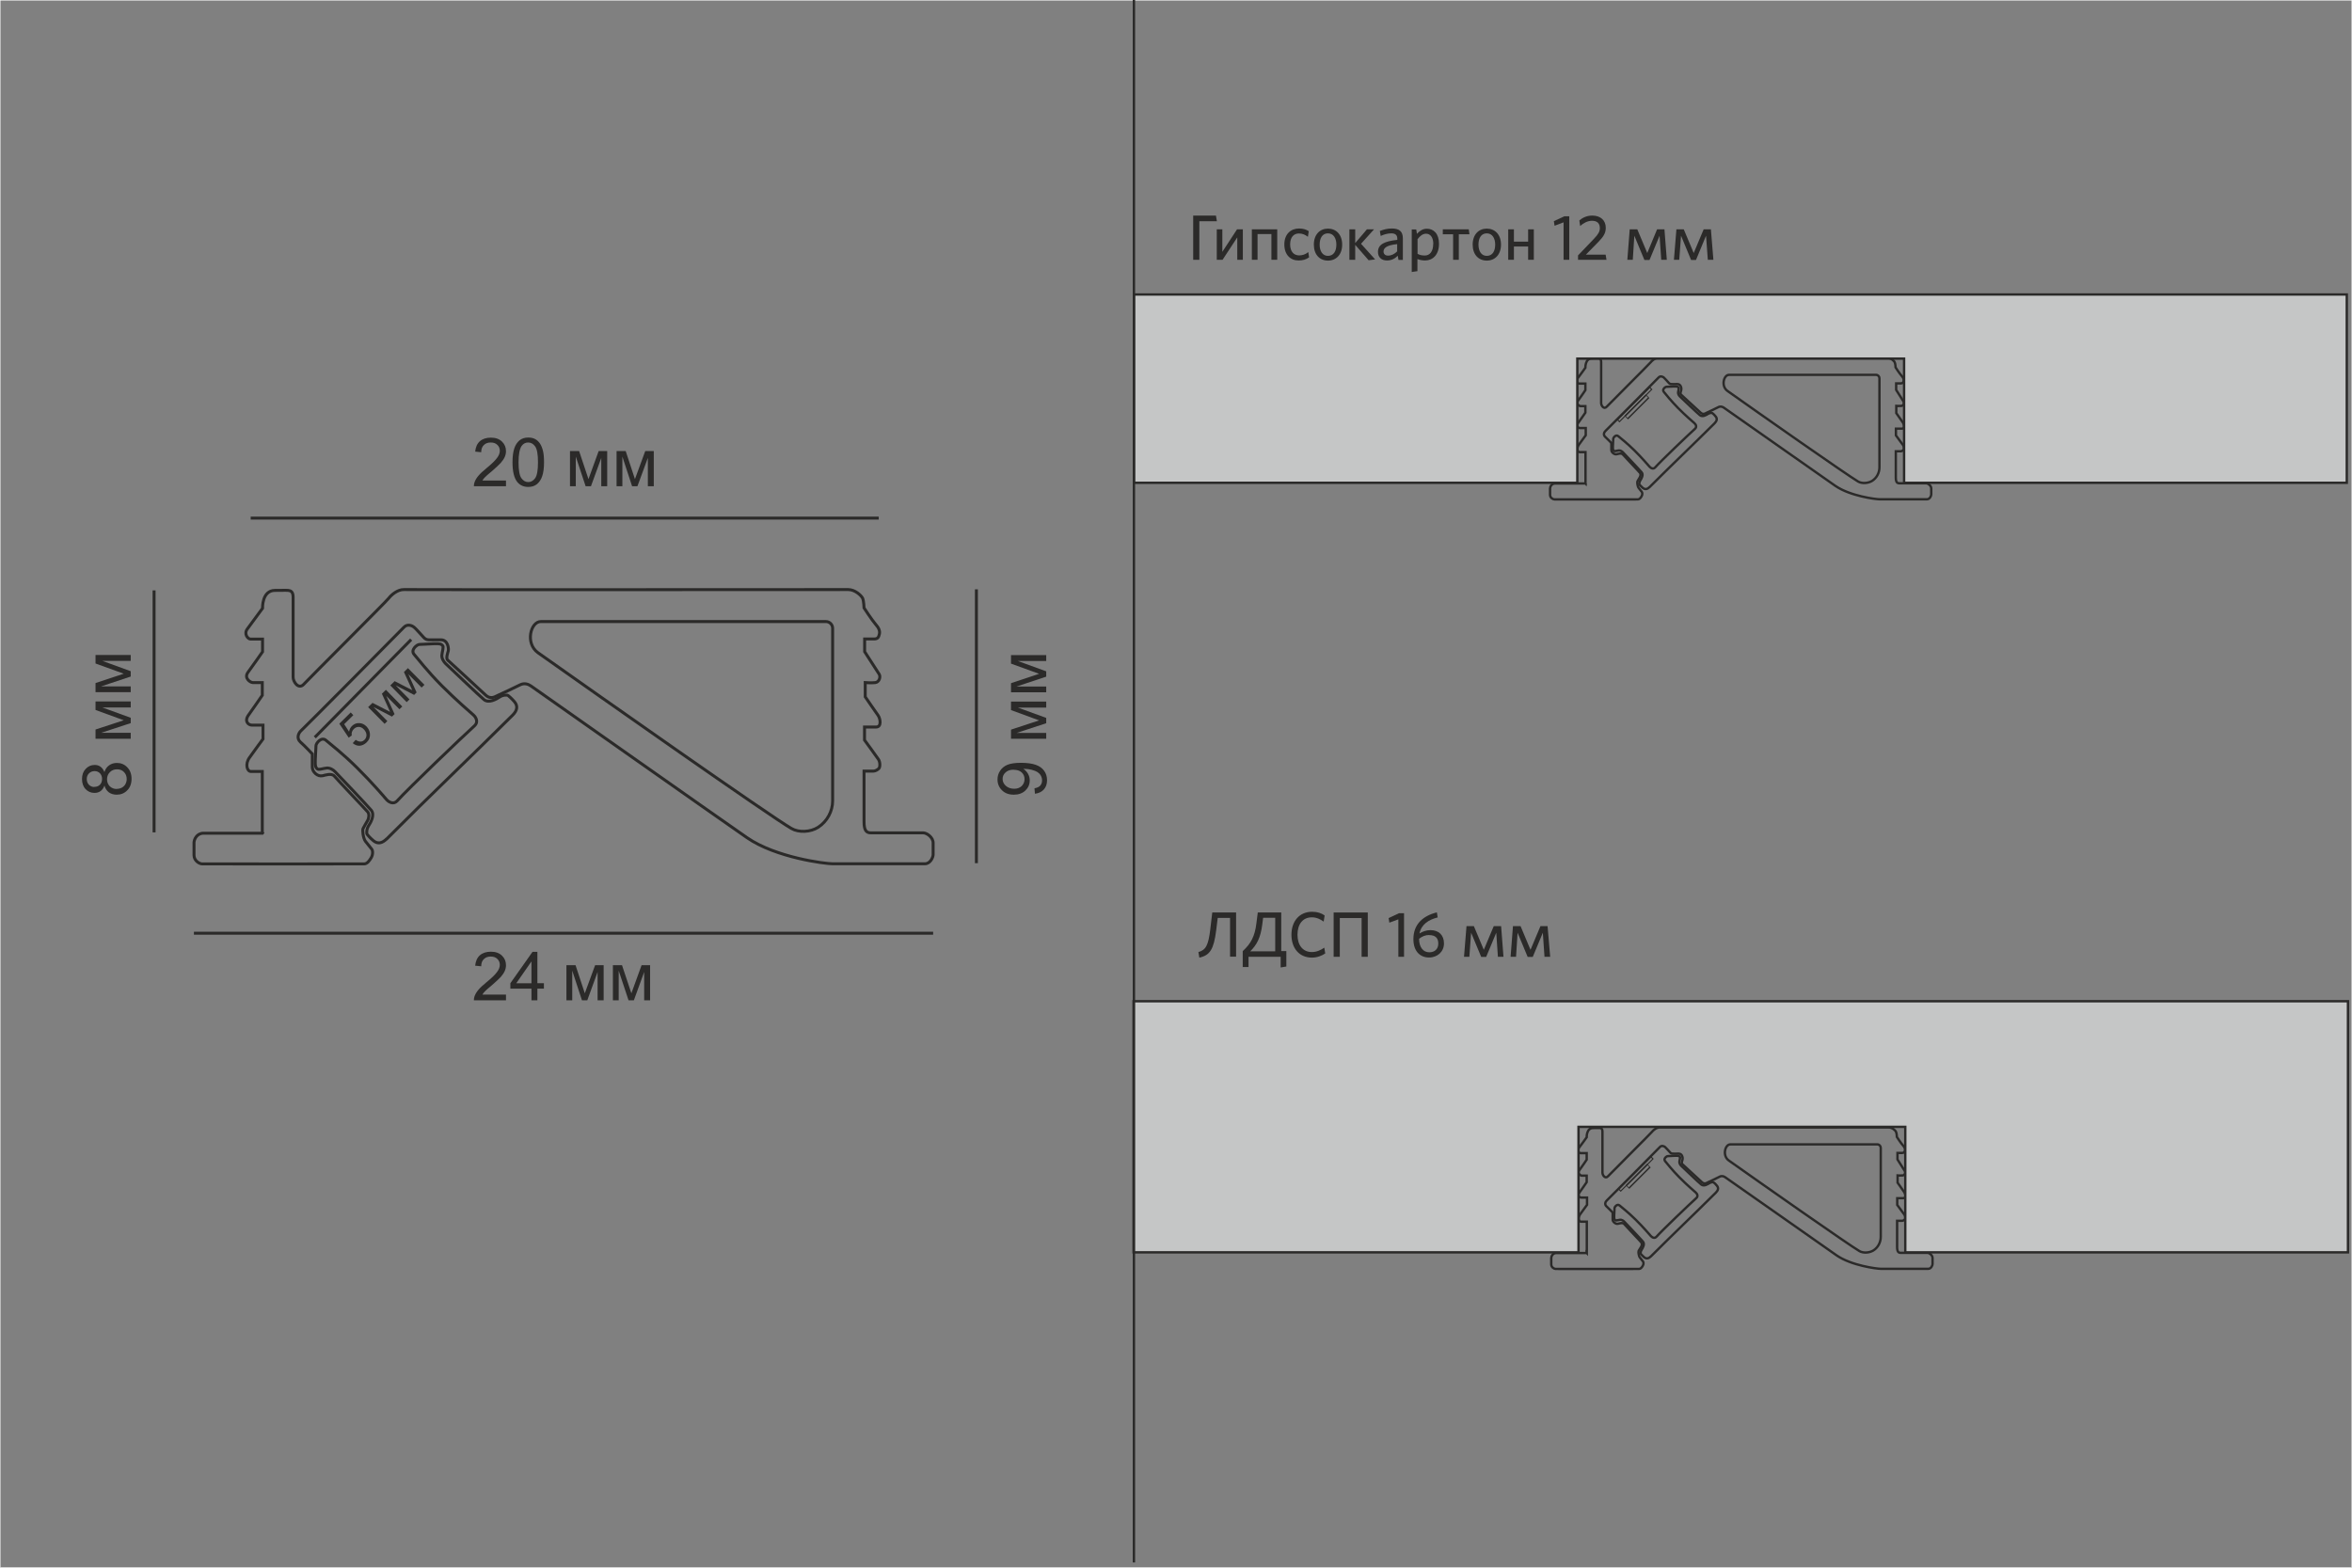 <?xml version="1.0" encoding="UTF-8"?>
<!DOCTYPE svg PUBLIC "-//W3C//DTD SVG 1.1//EN" "http://www.w3.org/Graphics/SVG/1.1/DTD/svg11.dtd">
<!-- Creator: CorelDRAW X6 -->
<svg xmlns="http://www.w3.org/2000/svg" xml:space="preserve" width="198.438mm" height="132.292mm" version="1.1" style="shape-rendering:geometricPrecision; text-rendering:geometricPrecision; image-rendering:optimizeQuality; fill-rule:evenodd; clip-rule:evenodd"
viewBox="0 0 19844 13229"
 xmlns:xlink="http://www.w3.org/1999/xlink">
 <rect x="0" y="0" width="19844" height="13229" fill="#808080" stroke="none"/>
 <defs>
  <style type="text/css">
   <![CDATA[
    .str0 {stroke:#FEFEFE;stroke-width:7.62}
    .str1 {stroke:#2B2A29;stroke-width:20}
    .str2 {stroke:#2B2A29;stroke-width:25}
    .fil0 {fill:none}
    .fil1 {fill:#C5C6C6}
    .fil2 {fill:#2B2A29;fill-rule:nonzero}
   ]]>
  </style>
 </defs>
 <g id="Слой_x0020_1">
  <rect class="fil0 str0" width="19844" height="13229"/>
  <g id="_777597536">
   <g>
    <path class="fil0 str1" d="M13388 10574l0 -265c0,0 -32,0 -50,0 -18,0 -26,-32 -7,-61 20,-28 59,-81 59,-81l0 -61c0,0 -32,0 -48,0 -16,0 -34,-17 -16,-43 20,-27 61,-87 61,-87l0 -55c0,0 -30,0 -41,0 -11,0 -40,-20 -21,-46 20,-26 62,-89 62,-89l0 -55c0,0 -40,0 -52,0 -12,0 -30,-22 -14,-44 17,-21 66,-90 66,-90 0,0 -3,-78 54,-78 58,0 47,-1 58,0 11,1 21,6 21,29 0,23 0,329 0,348 0,20 23,56 47,30 22,-24 360,-361 370,-374 10,-13 38,-39 67,-38 29,1 1901,0 1931,0 30,0 58,26 62,38 6,12 7,42 7,42 0,0 34,53 50,70 16,18 21,31 18,44 -3,13 -7,21 -23,21 -18,0 -40,0 -40,0l0 55c0,0 55,86 62,98 8,12 1,34 -17,37 -18,2 -44,0 -44,0l0 61c0,0 46,66 56,80 10,14 18,51 -8,51 -25,0 -51,0 -51,0l0 57c0,0 53,71 61,83 8,12 8,33 3,39 -5,6 -16,12 -23,12 -8,0 -42,0 -42,0 0,0 0,182 0,221 0,39 11,49 29,49 20,0 212,0 227,0 16,0 43,20 43,44 0,24 0,39 0,51 0,11 -12,40 -36,40 -24,0 -369,0 -401,0 -32,0 -247,-27 -372,-113 -125,-87 -929,-653 -941,-660 -12,-8 -28,-14 -47,-4 -19,10 -91,44 -98,47 -7,3 -28,21 -52,-2 -23,-22 -157,-144 -165,-152 -8,-8 0,-30 3,-39 3,-9 -1,-49 -32,-49 -32,1 -43,0 -52,0 -9,0 -16,-4 -21,-10 -6,-6 -36,-41 -43,-46 -7,-5 -28,-17 -44,1 -16,18 -438,442 -448,451 -10,9 -21,32 -2,49 20,18 52,52 52,52 0,0 0,45 0,57 0,12 5,21 15,29 10,8 20,11 30,9 11,-2 39,-13 52,2 13,16 139,147 145,156 7,9 5,25 -2,37 -7,12 -17,28 -21,34 -3,7 0,42 11,56 11,14 21,27 26,33 5,6 7,23 -2,37 -8,14 -18,26 -31,26 -14,1 -693,0 -705,0 -12,0 -36,-14 -36,-38 0,-24 0,-41 0,-54 0,-13 12,-42 41,-42 29,0 257,0 257,0l0 -2zm1211 -917l1240 0c17,0 29,14 29,29l0 752c0,44 -22,89 -62,114 -34,21 -85,24 -117,6 -91,-53 -852,-587 -1103,-765 -57,-40 -32,-136 13,-136l1 0z"/>
    <path class="fil0 str1" d="M13930 10601c-20,20 -39,24 -59,8 -19,-17 -23,-23 -27,-27 -4,-4 -3,-22 7,-37 10,-15 28,-47 11,-67 -17,-21 -149,-159 -157,-168 -8,-9 -22,-18 -36,-17 -14,1 -36,10 -42,3 -6,-7 -9,-10 -8,-38 1,-28 3,-54 3,-63 0,-10 23,-40 43,-22 21,18 72,57 136,120 64,63 116,125 128,138 12,13 32,22 47,5 47,-53 284,-279 336,-326 17,-15 8,-36 -5,-47 -13,-12 -74,-63 -138,-128 -63,-64 -103,-116 -120,-136 -18,-21 13,-43 22,-43 10,0 35,-2 63,-3 28,-1 31,2 38,8 7,6 -2,28 -3,42 -1,14 8,28 17,36 9,8 147,141 168,157 21,17 53,-2 67,-11 15,-10 33,-10 37,-7 4,4 12,8 27,27 17,19 12,39 -8,59 -187,186 -361,351 -548,538z"/>
   </g>
   <g>
    <rect class="fil0 str1" transform="matrix(0.319 -0.319 0.319 0.319 13657.3 10034.3)" width="853.29" height="52.92"/>
    <rect class="fil0 str1" transform="matrix(0.207 -0.207 -0.423 -0.423 13744.2 10025.9)" width="853.29" height="52.92"/>
   </g>
  </g>
  <polygon class="fil1 str1" points="9564,10568 13318,10568 13318,9509 16075,9509 16075,10568 19810,10568 19810,8449 9564,8449 "/>
  <g id="_777595104">
   <g>
    <g>
     <path class="fil0 str1" d="M13377 4080l0 -265c0,0 -32,0 -50,0 -18,0 -26,-32 -7,-61 20,-28 59,-81 59,-81l0 -61c0,0 -32,0 -48,0 -16,0 -34,-17 -16,-43 20,-27 61,-87 61,-87l0 -55c0,0 -30,0 -41,0 -11,0 -40,-20 -21,-46 20,-26 62,-89 62,-89l0 -55c0,0 -40,0 -52,0 -12,0 -30,-22 -14,-44 17,-21 66,-90 66,-90 0,0 -3,-78 54,-78 58,0 47,-1 58,0 11,1 21,6 21,29 0,23 0,329 0,348 0,20 23,56 47,30 22,-24 360,-361 370,-374 10,-13 38,-39 67,-38 29,1 1901,0 1931,0 30,0 58,26 62,38 6,12 7,42 7,42 0,0 34,53 50,70 16,18 21,31 18,44 -3,13 -7,21 -23,21 -18,0 -40,0 -40,0l0 55c0,0 55,86 62,98 8,12 1,34 -17,37 -18,2 -44,0 -44,0l0 61c0,0 46,66 56,80 10,14 18,51 -8,51 -25,0 -51,0 -51,0l0 57c0,0 53,71 61,83 8,12 8,33 3,39 -5,6 -16,12 -23,12 -8,0 -42,0 -42,0 0,0 0,182 0,221 0,39 11,49 29,49 20,0 212,0 227,0 16,0 43,20 43,44 0,24 0,39 0,51 0,11 -12,40 -36,40 -24,0 -369,0 -401,0 -32,0 -247,-27 -372,-113 -126,-87 -929,-653 -941,-660 -12,-8 -28,-14 -47,-4 -19,10 -91,44 -98,47 -7,3 -28,21 -52,-2 -23,-22 -157,-144 -165,-152 -8,-8 0,-30 3,-39 3,-9 -1,-49 -32,-49 -32,1 -43,0 -52,0 -9,0 -16,-4 -21,-10 -6,-6 -36,-41 -43,-46 -7,-5 -28,-17 -44,1 -16,18 -438,442 -448,451 -10,9 -21,32 -2,49 20,18 52,52 52,52 0,0 0,45 0,57 0,12 5,21 15,29 10,8 20,11 30,9 11,-2 39,-13 52,2 13,16 139,147 145,156 7,9 5,25 -2,37 -7,12 -17,28 -20,34 -3,7 0,42 11,56 11,14 21,27 26,33 5,6 7,23 -2,37 -8,14 -18,26 -31,26 -14,1 -693,0 -705,0 -12,0 -36,-14 -36,-38 0,-24 0,-41 0,-54 0,-13 12,-42 41,-42 29,0 257,0 257,0l-1 -2zm1211 -917l1240 0c17,0 29,14 29,29l0 752c0,44 -22,89 -62,114 -34,21 -85,24 -117,6 -91,-53 -852,-587 -1103,-765 -57,-40 -32,-136 13,-136l1 0z"/>
     <path class="fil0 str1" d="M13919 4109c-20,20 -39,24 -59,8 -19,-17 -23,-23 -27,-27 -4,-4 -3,-22 7,-37 10,-15 28,-47 11,-67 -17,-21 -149,-159 -157,-168 -8,-9 -22,-18 -36,-17 -14,1 -36,10 -42,3 -6,-7 -9,-10 -8,-38 1,-28 3,-54 3,-63 0,-10 23,-40 43,-22 21,18 72,57 136,120 64,63 116,125 128,138 12,13 32,22 47,5 47,-53 284,-279 336,-326 17,-15 8,-36 -5,-47 -13,-12 -74,-63 -138,-128 -63,-64 -103,-116 -120,-136 -18,-21 13,-43 22,-43 10,0 35,-2 63,-3 28,-1 31,2 38,8 7,6 -2,28 -3,42 -1,14 8,28 17,36 9,8 147,141 168,157 21,17 53,-2 67,-11 15,-10 33,-10 37,-7 4,4 12,8 27,27 17,19 12,39 -8,59 -187,186 -361,351 -548,538z"/>
    </g>
    <g>
     <rect class="fil0 str1" transform="matrix(0.319 -0.319 0.319 0.319 13646.7 3541.27)" width="853.29" height="52.92"/>
     <rect class="fil0 str1" transform="matrix(0.207 -0.207 -0.423 -0.423 13733.6 3532.82)" width="853.29" height="52.92"/>
    </g>
   </g>
   <polygon class="fil1 str1" points="9567,4074 13308,4074 13308,3026 16065,3026 16065,4074 19800,4074 19800,2485 9567,2485 "/>
  </g>
  <line class="fil0 str2" x1="2115" y1="4372" x2="7414" y2= "4372" />
  <path class="fil2" d="M4269 8393l0 48 -271 0c0,-12 2,-24 6,-35 7,-18 18,-37 33,-54 15,-18 37,-38 66,-62 44,-36 74,-65 90,-87 16,-21 24,-41 24,-61 0,-20 -7,-37 -21,-50 -14,-14 -33,-20 -56,-20 -24,0 -44,7 -58,22 -15,14 -22,34 -22,60l-51 -5c4,-38 17,-68 40,-88 23,-20 54,-30 93,-30 39,0 70,11 93,33 23,22 34,49 34,81 0,16 -3,32 -10,48 -7,16 -18,33 -33,50 -16,17 -41,41 -77,72 -30,25 -50,42 -58,51 -9,9 -16,18 -21,27l201 0z"/>
  <path id="1" class="fil2" d="M4484 8441l0 -98 -178 0 0 -46 187 -265 41 0 0 265 55 0 0 46 -55 0 0 98 -50 0zm0 -144l0 -184 -128 184 128 0z"/>
  <polygon class="fil2" points="4779,8145 4856,8145 4934,8382 5021,8145 5093,8145 5093,8441 5042,8441 5042,8202 4955,8441 4910,8441 4828,8191 4828,8441 4779,8441 "/>
  <polygon id="1" class="fil2" points="5171,8145 5248,8145 5327,8382 5413,8145 5485,8145 5485,8441 5435,8441 5435,8202 5348,8441 5303,8441 5220,8191 5220,8441 5171,8441 "/>
  <g id="_558167248">
   <path class="fil2" d="M8732 6700l-4 -48c23,-4 39,-12 49,-23 10,-12 15,-26 15,-44 0,-15 -4,-29 -11,-41 -7,-12 -16,-21 -28,-29 -12,-7 -28,-14 -48,-19 -20,-5 -41,-8 -61,-8 -2,0 -6,0 -10,0 16,10 29,24 39,41 10,17 15,36 15,56 0,34 -12,62 -37,86 -24,23 -57,35 -97,35 -42,0 -75,-12 -100,-37 -25,-24 -38,-55 -38,-92 0,-26 7,-51 22,-73 14,-22 35,-39 61,-50 26,-11 65,-17 115,-17 52,0 94,6 125,17 31,11 55,28 71,51 16,22 24,49 24,79 0,32 -9,58 -27,78 -18,20 -43,32 -75,36zm-180 -205c-29,0 -52,8 -68,23 -17,15 -25,34 -25,55 0,22 9,42 27,58 18,16 42,25 71,25 26,0 47,-8 63,-23 16,-16 24,-35 24,-58 0,-23 -8,-42 -24,-57 -16,-15 -39,-22 -67,-22z"/>
   <polygon class="fil2" points="8530,6234 8530,6157 8767,6079 8530,5992 8530,5920 8827,5920 8827,5971 8588,5971 8827,6058 8827,6103 8577,6185 8827,6185 8827,6234 "/>
   <polygon id="1" class="fil2" points="8530,5842 8530,5765 8767,5686 8530,5600 8530,5528 8827,5528 8827,5578 8588,5578 8827,5665 8827,5710 8577,5793 8827,5793 8827,5842 "/>
  </g>
  <g id="_777571808">
   <path class="fil0 str2" d="M2213 7024l0 -514c0,0 -63,0 -96,0 -33,0 -51,-63 -12,-117 38,-54 114,-157 114,-157l0 -117c0,0 -63,0 -93,0 -30,0 -67,-31 -30,-84 38,-52 117,-168 117,-168l0 -107c0,0 -59,0 -80,0 -21,0 -78,-38 -40,-88 38,-51 122,-172 122,-172l0 -107c0,0 -78,0 -101,0 -23,0 -59,-44 -27,-86 31,-42 128,-174 128,-174 0,0 -6,-151 105,-151 111,0 90,-2 111,0 21,2 42,10 42,57 0,46 0,637 0,676 0,38 46,107 90,59 44,-48 698,-700 717,-726 19,-25 73,-75 130,-73 57,2 3687,0 3746,0 59,0 111,51 122,73 10,23 12,82 12,82 0,0 67,103 96,136 30,33 40,61 33,86 -6,25 -12,40 -46,40 -33,0 -78,0 -78,0l0 107c0,0 107,166 122,189 15,23 2,67 -31,72 -33,4 -86,0 -86,0l0 120c0,0 88,129 108,156 19,26 33,99 -16,99 -49,0 -98,0 -98,0l0 110c0,0 101,138 117,162 16,23 15,65 5,77 -10,11 -31,23 -46,23 -16,0 -80,0 -80,0 0,0 0,352 0,427 0,75 20,94 58,94 38,0 410,0 441,0 31,0 84,38 84,85 0,47 0,77 0,98 0,21 -22,78 -70,78 -48,0 -715,0 -778,0 -63,0 -479,-52 -722,-220 -243,-168 -1802,-1266 -1824,-1281 -22,-15 -54,-27 -91,-9 -37,19 -177,85 -190,90 -14,5 -55,39 -101,-4 -45,-43 -304,-280 -320,-295 -16,-16 0,-59 5,-77 5,-17 -1,-95 -63,-94 -62,1 -84,0 -101,0 -17,0 -31,-7 -42,-19 -11,-11 -70,-79 -83,-88 -12,-10 -54,-32 -85,1 -31,33 -850,858 -869,874 -19,17 -41,62 -4,95 38,33 100,100 100,100 0,0 0,87 0,110 0,23 10,41 28,57 19,16 38,21 59,17 20,-4 75,-25 100,4 24,30 269,286 282,303 12,17 10,49 -3,72 -12,22 -32,54 -38,67 -6,12 0,81 21,108 21,26 42,53 52,65 10,11 12,46 -4,73 -16,26 -33,51 -59,52 -26,1 -1344,0 -1367,0 -23,0 -69,-26 -69,-74 0,-48 0,-80 0,-105 0,-25 22,-80 80,-80 58,0 497,0 497,0l2 -3zm2349 -1779l2406 0c31,0 57,25 57,57l0 1457c0,85 -45,172 -122,222 -66,42 -164,46 -226,10 -177,-102 -1652,-1139 -2138,-1483 -110,-79 -62,-263 24,-263z"/>
   <path class="fil0 str2" d="M3263 7078c-38,38 -76,47 -113,16 -37,-31 -45,-46 -52,-53 -7,-7 -6,-44 12,-73 19,-28 54,-92 22,-131 -32,-39 -289,-309 -305,-325 -16,-17 -43,-33 -70,-31 -27,2 -70,19 -82,6 -11,-12 -17,-19 -15,-73 2,-54 6,-104 6,-122 0,-19 45,-78 84,-45 38,33 140,110 264,233 124,123 225,241 247,267 22,25 62,43 91,10 91,-101 551,-542 652,-633 32,-29 15,-69 -10,-91 -25,-22 -143,-123 -267,-247 -123,-124 -199,-225 -233,-264 -33,-38 25,-84 45,-84 19,0 68,-4 122,-6 54,-2 61,3 73,15 12,11 -4,54 -6,82 -2,27 15,54 31,70 17,16 286,273 325,305 39,32 103,-3 131,-22 28,-19 65,-20 73,-12 7,7 22,16 53,52 31,37 22,75 -16,113 -363,361 -701,681 -1062,1044l-1 0z"/>
  </g>
  <line class="fil0 str2" x1="1636" y1="7875" x2="7873" y2= "7875" />
  <line class="fil0 str2" x1="1300" y1="4982" x2="1300" y2= "7024" />
  <line class="fil0 str2" x1="8238" y1="4973" x2="8238" y2= "7284" />
  <path class="fil2" d="M4269 4055l0 48 -271 0c0,-12 2,-24 6,-35 7,-18 18,-37 33,-54 15,-18 37,-38 66,-62 44,-36 74,-65 90,-87 16,-21 24,-41 24,-61 0,-20 -7,-37 -21,-50 -14,-14 -33,-20 -56,-20 -24,0 -44,7 -58,22 -15,14 -22,34 -22,60l-51 -5c4,-38 17,-68 40,-88 23,-20 54,-30 93,-30 39,0 70,11 93,33 23,22 34,49 34,81 0,16 -3,32 -10,48 -7,16 -18,33 -33,50 -16,17 -41,41 -77,72 -30,25 -50,42 -58,51 -9,9 -16,18 -21,27l201 0z"/>
  <path id="1" class="fil2" d="M4324 3901c0,-48 5,-87 15,-117 10,-30 25,-52 44,-68 20,-16 44,-24 74,-24 22,0 41,4 58,13 17,9 30,22 41,38 11,17 19,37 25,61 6,24 9,56 9,97 0,48 -5,87 -15,116 -10,30 -25,52 -44,68 -20,16 -44,24 -74,24 -39,0 -70,-14 -93,-42 -27,-34 -40,-90 -40,-167zm51 0c0,67 8,112 24,134 16,22 35,33 58,33 23,0 42,-11 58,-33 16,-22 24,-67 24,-134 0,-67 -8,-112 -24,-134 -16,-22 -35,-33 -59,-33 -23,0 -41,10 -55,29 -17,25 -26,71 -26,138z"/>
  <polygon class="fil2" points="4809,3806 4886,3806 4965,4043 5051,3806 5123,3806 5123,4103 5073,4103 5073,3864 4986,4103 4941,4103 4858,3853 4858,4103 4809,4103 "/>
  <polygon id="1" class="fil2" points="5202,3806 5279,3806 5357,4043 5444,3806 5516,3806 5516,4103 5466,4103 5466,3864 5378,4103 5333,4103 5251,3853 5251,4103 5202,4103 "/>
  <g id="_558196944">
   <path class="fil2" d="M881 6630c-8,21 -19,36 -33,46 -14,10 -31,15 -51,15 -30,0 -55,-11 -75,-32 -20,-21 -30,-50 -30,-85 0,-36 10,-64 31,-86 21,-22 46,-33 76,-33 19,0 36,5 49,15 14,10 25,25 33,45 8,-25 21,-44 40,-57 18,-13 40,-20 65,-20 35,0 64,12 88,37 24,25 36,57 36,97 0,40 -12,73 -36,97 -24,25 -54,37 -89,37 -27,0 -49,-7 -67,-20 -18,-14 -30,-33 -37,-58zm-85 10c19,0 35,-6 47,-18 12,-12 18,-29 18,-49 0,-20 -6,-35 -18,-48 -12,-12 -27,-18 -45,-18 -18,0 -34,6 -47,19 -13,13 -19,28 -19,48 0,19 6,35 18,48 12,12 27,19 44,19zm189 17c14,0 28,-3 42,-10 13,-7 24,-17 31,-30 7,-13 11,-28 11,-43 0,-24 -8,-44 -23,-59 -15,-16 -35,-23 -59,-23 -24,0 -44,8 -60,24 -16,16 -24,36 -24,60 0,24 8,43 23,59 16,15 35,23 59,23z"/>
   <polygon class="fil2" points="806,6234 806,6156 1044,6078 806,5991 806,5919 1103,5919 1103,5970 864,5970 1103,6057 1103,6102 853,6184 1103,6184 1103,6234 "/>
   <polygon id="1" class="fil2" points="806,5841 806,5764 1044,5685 806,5599 806,5527 1103,5527 1103,5577 864,5577 1103,5664 1103,5709 853,5792 1103,5792 1103,5841 "/>
  </g>
  <g id="_558196336">
   <path class="fil2" d="M2978 6269l23 -26c14,10 27,15 40,15 13,0 24,-5 34,-15 12,-11 17,-25 17,-42 -1,-16 -8,-32 -22,-46 -13,-14 -28,-21 -43,-21 -15,0 -29,5 -42,18 -8,8 -13,16 -16,26 -3,10 -3,19 -1,28l-26 19 -79 -118 96 -95 22 23 -77 76 41 63c4,-20 12,-36 25,-48 17,-17 37,-25 60,-24 23,0 44,10 62,28 17,18 27,38 29,61 3,28 -6,53 -28,74 -18,17 -37,26 -58,28 -21,1 -40,-6 -58,-21z"/>
   <polygon class="fil2" points="3106,5967 3143,5931 3291,6007 3222,5854 3256,5821 3394,5962 3370,5985 3259,5872 3329,6026 3307,6047 3151,5966 3268,6085 3245,6108 "/>
   <polygon id="1" class="fil2" points="3293,5784 3330,5748 3478,5824 3408,5671 3442,5638 3581,5779 3557,5802 3445,5689 3515,5843 3494,5864 3338,5783 3455,5902 3431,5925 "/>
  </g>
  <line class="fil0 str2" x1="2656" y1="6222" x2="3469" y2= "5397" />
  <line class="fil0 str1" x1="9567" y1="13185" x2="9567" y2= "0" />
  <polygon class="fil2" points="10067,1819 10067,2192 10119,2192 10119,1867 10267,1867 10259,1819 "/>
  <polygon id="_1" class="fil2" points="10266,2192 10315,2192 10439,2003 10439,2192 10486,2192 10486,1935 10437,1935 10313,2125 10313,1935 10266,1935 "/>
  <polygon id="_2" class="fil2" points="10776,2192 10776,1935 10562,1935 10562,2192 10610,2192 10610,1975 10727,1975 10727,2192 "/>
  <path id="_3" class="fil2" d="M11045 2172l-7 -45c-25,21 -51,28 -77,28 -43,0 -76,-30 -76,-93 0,-60 30,-92 74,-92 30,0 54,11 76,28l7 -47c-18,-13 -45,-23 -82,-23 -69,0 -124,47 -124,135 0,86 51,135 120,135 37,0 64,-9 88,-26l1 0z"/>
  <path id="_4" class="fil2" d="M11324 2064c0,-85 -51,-135 -120,-135 -68,0 -119,50 -119,135 0,85 50,135 119,135 69,0 120,-50 120,-135zm-49 0c0,55 -23,95 -71,95 -46,0 -70,-41 -70,-95 0,-55 23,-95 70,-95 47,0 71,42 71,95z"/>
  <polygon id="_5" class="fil2" points="11547,2196 11602,2189 11483,2057 11593,1935 11533,1935 11434,2051 11434,1935 11385,1935 11385,2192 11434,2192 11434,2066 "/>
  <path id="_6" class="fil2" d="M11836 2192l0 -181c0,-58 -30,-83 -93,-83 -40,0 -69,9 -101,21l7 42c28,-13 58,-22 90,-22 30,0 50,12 50,44l0 11c-107,12 -163,37 -163,102 0,44 29,72 76,72 42,0 70,-19 91,-40l6 35 39 0 -2 -1zm-48 -71c-21,22 -49,36 -77,36 -24,0 -38,-14 -38,-35 0,-26 21,-53 115,-62l0 61z"/>
  <path id="_7" class="fil2" d="M12141 2057c0,-86 -46,-127 -102,-127 -38,0 -64,21 -84,43l-6 -37 -38 0 0 359 48 -7 0 -102c17,7 40,12 65,12 62,0 117,-46 117,-140l-1 -2zm-49 2c0,64 -30,97 -70,97 -27,0 -43,-4 -62,-14l0 -124c21,-27 43,-46 72,-46 35,0 61,30 61,87z"/>
  <polygon id="_8" class="fil2" points="12260,2192 12308,2192 12308,1977 12398,1977 12392,1935 12173,1935 12173,1977 12260,1977 "/>
  <path id="_9" class="fil2" d="M12664 2064c0,-85 -51,-135 -120,-135 -68,0 -119,50 -119,135 0,85 50,135 119,135 69,0 120,-50 120,-135zm-49 0c0,55 -23,95 -71,95 -46,0 -70,-41 -70,-95 0,-55 23,-95 70,-95 47,0 71,42 71,95z"/>
  <polygon id="_10" class="fil2" points="12941,2192 12941,1935 12893,1935 12893,2039 12773,2039 12773,1935 12725,1935 12725,2192 12773,2192 12773,2080 12893,2080 12893,2192 "/>
  <polygon id="_11" class="fil2" points="13240,2192 13240,1825 13198,1825 13110,1866 13116,1905 13192,1876 13192,2192 "/>
  <path id="_12" class="fil2" d="M13554 2192l-7 -43 -167 0 104 -106c45,-46 64,-76 64,-121 0,-62 -43,-103 -114,-103 -46,0 -82,18 -109,41l7 47c28,-25 62,-44 100,-44 43,0 66,21 66,62 0,30 -15,53 -48,88l-136 142 0 37 239 0 0 2z"/>
  <polygon id="_13" class="fil2" points="14063,2192 14043,1935 13981,1935 13898,2135 13814,1935 13750,1935 13730,2192 13776,2192 13789,1989 13874,2194 13917,2194 14002,1989 14016,2192 "/>
  <polygon id="_14" class="fil2" points="14456,2192 14435,1935 14374,1935 14290,2135 14206,1935 14144,1935 14123,2192 14168,2192 14183,1989 14268,2194 14309,2194 14394,1989 14409,2192 "/>
  <path class="fil2" d="M10428 7700l-200 0 -17 144c-16,132 -37,173 -100,190l8 47c89,-19 122,-70 142,-230l13 -105 104 0 0 327 51 0 0 -374 -1 1z"/>
  <path id="_1_1" class="fil2" d="M10534 8160l0 -86 271 0 0 90 48 -8 0 -130 -43 0 0 -326 -198 0 -12 94c-13,107 -46,169 -115,232l0 134 48 0 1 0zm122 -415l103 0 0 283 -211 0c57,-56 88,-116 102,-228l7 -55z"/>
  <path id="_2_2" class="fil2" d="M11181 8045l-8 -48c-30,21 -65,37 -105,37 -75,0 -121,-57 -121,-146 0,-90 45,-147 121,-147 40,0 72,16 100,36l8 -52c-28,-20 -62,-31 -106,-31 -105,0 -174,78 -174,194 0,115 67,193 173,193 43,0 85,-16 113,-36z"/>
  <polygon id="_3_3" class="fil2" points="11540,8074 11540,7700 11252,7700 11252,8074 11304,8074 11304,7747 11488,7747 11488,8074 "/>
  <polygon id="_4_4" class="fil2" points="11846,8074 11846,7706 11804,7706 11716,7747 11722,7786 11798,7758 11798,8074 "/>
  <path id="_5_5" class="fil2" d="M12130 7743l-7 -44c-116,29 -198,99 -198,226 0,102 56,155 132,155 72,0 126,-50 126,-119 0,-69 -43,-112 -114,-112 -36,0 -66,12 -93,28 17,-78 78,-116 153,-135l1 1zm-71 148c53,0 76,27 76,71 0,47 -31,74 -76,74 -53,0 -86,-45 -86,-114 25,-20 53,-32 86,-32l0 1z"/>
  <polygon id="_6_6" class="fil2" points="12685,8074 12665,7815 12603,7815 12519,8015 12435,7815 12373,7815 12352,8074 12397,8074 12412,7871 12497,8075 12539,8075 12624,7871 12638,8074 "/>
  <polygon id="_7_7" class="fil2" points="13079,8074 13057,7815 12997,7815 12913,8015 12829,7815 12765,7815 12745,8074 12791,8074 12804,7871 12889,8075 12932,8075 13017,7871 13031,8074 "/>
 </g>
</svg>
